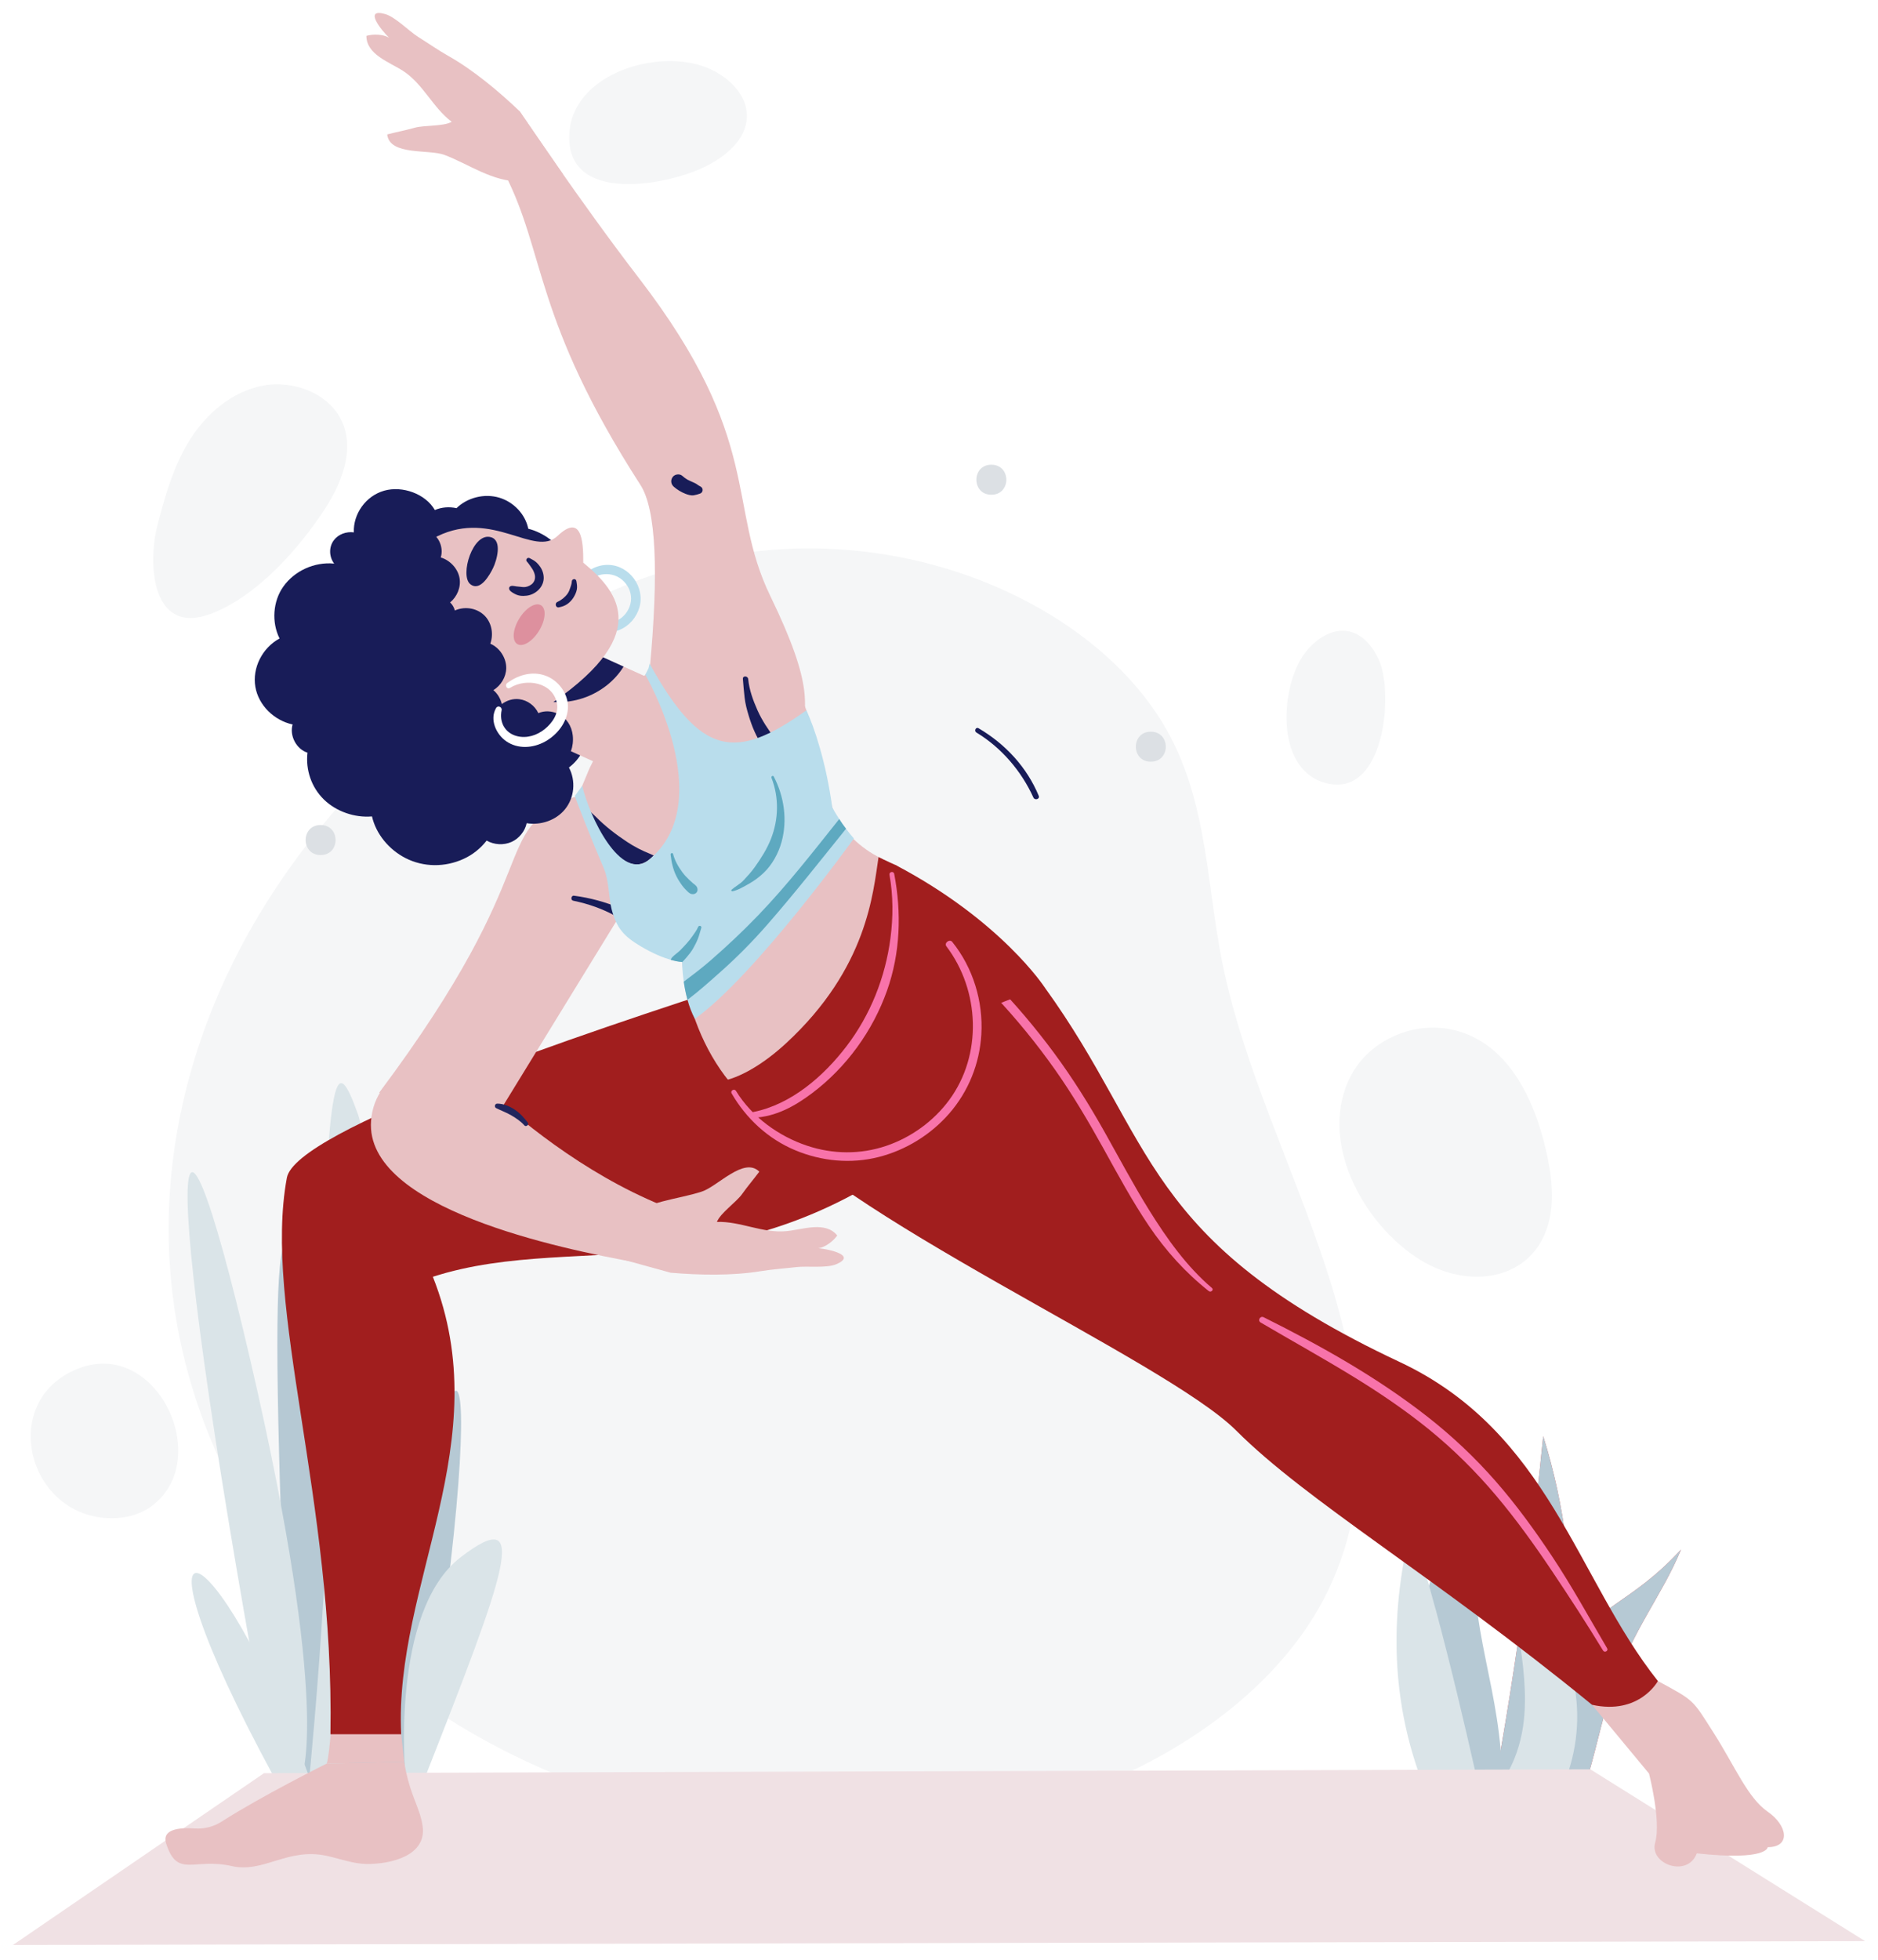 <svg width="579" height="604" viewBox="0 0 579 604" fill="none" xmlns="http://www.w3.org/2000/svg">
<g filter="url(#filter0_d_576_411)">
<path d="M55.343 408.101C63.884 450.167 88.837 490.877 129.666 519.932C170.495 548.987 227.793 565.396 283.215 559.97C338.636 554.544 390.381 525.883 409.57 485.917C424.545 454.718 419.605 420.003 409.148 387.739C398.692 355.475 382.97 324.159 376.573 291.297C372.188 268.733 372.13 245.322 361.368 224.041C345.933 193.513 307.689 170.394 265.175 165.843C190.813 157.894 134.319 207.676 98.719 251.142C60.82 297.423 44.369 354.075 55.343 408.101Z" fill="#F5F6F7"/>
<path d="M425.086 199.29C423.29 195.377 420.289 191.558 415.988 190.593C410.598 189.407 405.303 193.152 402.111 197.51C394.962 207.226 392.86 232.333 408.017 237.099C426.807 243.014 429.865 209.73 425.086 199.29Z" fill="#F5F6F7"/>
<path d="M478.187 369.011C478.989 362.818 478.015 356.514 476.619 350.413C473.083 334.893 464.73 316.35 446.667 313.105C434.931 310.991 422.201 316.925 416.677 327.16C405.935 347.057 420.06 373.258 437.875 384.253C454.313 394.415 475.511 389.853 478.187 369.011Z" fill="#F5F6F7"/>
<path d="M100.068 152.99C105.325 144.942 109.358 134.818 105.516 126.066C101.693 117.369 90.683 113.049 81.107 114.829C71.55 116.627 63.617 123.451 58.552 131.517C53.487 139.583 50.868 148.836 48.517 157.996C45.516 169.678 46.682 191.892 64.802 185.235C79.043 179.988 92.174 165.079 100.068 152.99Z" fill="#F5F6F7"/>
<path d="M46.491 460.336C43.012 462.821 38.616 463.896 34.296 463.859C8.416 463.655 -0.683 427.794 23.822 417.873C48.441 407.916 66.236 446.225 46.491 460.318V460.336Z" fill="#F5F6F7"/>
<path d="M216.837 47.629C223.47 44.495 230.122 39.118 230.274 31.961C230.427 25.174 224.521 19.537 218.08 16.904C202.96 10.711 176.296 18.61 175.512 37.468C174.633 58.81 204.891 53.266 216.818 47.629H216.837Z" fill="#F5F6F7"/>
<path d="M110.388 543.591C110.388 543.591 117.88 360.482 110.388 339.454C102.895 318.445 101.194 326.845 98.346 414.237C95.498 501.629 95.326 543.591 95.326 543.591H110.388Z" fill="#DAE4E8"/>
<path d="M129.311 543.59C152.783 406.763 140.932 364.486 119.104 543.59H129.311Z" fill="#B6C9D4"/>
<path d="M89.802 543.592C82.366 374.001 84.144 349.376 98.69 405.282C106.297 434.543 95.383 543.592 95.383 543.592H89.802Z" fill="#B6C9D4"/>
<path d="M120.861 543.589C142.231 377.929 125.315 361.314 123.652 363.335C121.416 366.043 106.545 543.589 106.545 543.589H120.861Z" fill="#B6C9D4"/>
<path d="M84.449 543.591C48.266 350.339 52.089 307.024 77.224 415.35C102.359 523.695 92.955 543.591 92.955 543.591H84.468H84.449Z" fill="#DAE4E8"/>
<path d="M84.45 543.591C36.645 455.55 65.832 464.135 95.345 543.591H84.45Z" fill="#DAE4E8"/>
<path d="M131.088 543.59C155.688 481.008 164.002 459.053 142.078 475.853C120.154 492.634 125.009 543.59 125.009 543.59H131.088Z" fill="#DAE4E8"/>
<path d="M484.074 504.909C484.016 506.356 483.921 507.783 483.806 509.211C483.003 520.17 481.245 531.055 478.549 541.717H461.576C461.958 539.64 462.321 537.563 462.666 535.468C464.692 523.693 466.565 511.9 468.285 500.07C469.203 493.71 470.082 487.368 470.923 481.008C472.758 466.878 474.383 452.73 475.778 438.582C482.487 459.999 485.259 482.547 484.093 504.891L484.074 504.909Z" fill="#E05C5C"/>
<path d="M443.341 541.736C440.054 525.363 436.135 508.156 438.907 491.69C441.2 478.079 449.267 465.044 455.593 452.676C450.471 491.671 460.296 507.785 462.685 535.488C462.857 537.583 462.991 539.66 463.01 541.736H443.341Z" fill="#B6C9D4"/>
<path d="M518.25 473.57C512.305 487.922 503.876 497.249 496.861 517.034C494.529 523.58 492.503 533.111 490.056 541.715H473.771C474.842 535.614 476.313 529.81 476.906 526.918C478.684 518.147 480.71 511.805 483.022 506.947C483.367 506.224 483.711 505.538 484.074 504.907C491.796 490.722 502.672 490.463 518.231 473.57H518.25Z" fill="#E05C5C"/>
<path d="M483.615 541.734H465.132C467.712 536.95 469.222 531.554 469.815 526.176C470.751 517.498 469.585 508.765 468.286 500.087C468.095 498.882 467.903 497.676 467.731 496.471C466.26 486.625 464.979 476.556 466.833 466.766C467.483 471.828 469.012 476.501 470.923 481.025C474.613 489.703 479.735 497.806 483.042 506.948C483.31 507.708 483.577 508.45 483.806 509.21C483.94 509.636 484.093 510.1 484.208 510.545C487.19 520.688 486.884 531.665 483.615 541.734Z" fill="#E47272"/>
<path d="M442.615 491.911C447.145 508.692 451.675 527.92 454.791 541.735H437.206C430 520.874 427.763 496.194 434.989 466.785C437.359 473.312 439.977 482.213 442.596 491.911H442.615Z" fill="#DAE4E8"/>
<path d="M484.074 504.909C484.016 506.356 483.921 507.783 483.806 509.211C483.003 520.17 481.245 531.055 478.549 541.717H461.576C461.958 539.64 462.321 537.563 462.666 535.468C464.692 523.693 466.565 511.9 468.285 500.07C469.203 493.71 470.082 487.368 470.923 481.008C472.758 466.878 474.383 452.73 475.778 438.582C482.487 459.999 485.259 482.547 484.093 504.891L484.074 504.909Z" fill="#B6C9D4"/>
<path d="M518.25 473.57C512.305 487.922 503.876 497.249 496.861 517.034C494.529 523.58 492.503 533.111 490.056 541.715H473.771C474.842 535.614 476.313 529.81 476.906 526.918C478.684 518.147 480.71 511.805 483.022 506.947C483.367 506.224 483.711 505.538 484.074 504.907C491.796 490.722 502.672 490.463 518.231 473.57H518.25Z" fill="#B6C9D4"/>
<path d="M483.615 541.734H465.132C467.712 536.95 469.222 531.554 469.815 526.176C470.751 517.498 469.585 508.765 468.286 500.087C468.095 498.882 467.903 497.676 467.731 496.471C466.26 486.625 464.979 476.556 466.833 466.766C467.483 471.828 469.012 476.501 470.923 481.025C474.613 489.703 479.735 497.806 483.042 506.948C483.31 507.708 483.577 508.45 483.806 509.21C483.94 509.636 484.093 510.1 484.208 510.545C487.19 520.688 486.884 531.665 483.615 541.734Z" fill="#DAE4E8"/>
<path d="M4 595.38L575 594.193L490.324 541.254L81.394 542.441L4 595.38Z" fill="#F0E1E4"/>
<path d="M320.245 241.233C316.594 232.444 310.018 225.323 301.704 220.428C300.863 219.927 300.213 221.244 301.035 221.745C308.795 226.436 314.931 233.686 318.601 241.771C319.04 242.753 320.665 242.253 320.245 241.252V241.233Z" fill="#181C58"/>
<path d="M354.804 221.484C360.959 221.484 360.959 230.737 354.804 230.737C348.649 230.737 348.649 221.484 354.804 221.484Z" fill="#DCE0E4"/>
<path d="M150.204 156.031C156.359 156.031 156.359 165.284 150.204 165.284C144.049 165.284 144.049 156.031 150.204 156.031Z" fill="#DCE0E4"/>
<path d="M305.642 139.211C311.797 139.211 311.797 148.464 305.642 148.464C299.487 148.464 299.487 139.211 305.642 139.211Z" fill="#DCE0E4"/>
<path d="M151.142 310.047C157.297 310.047 157.297 319.3 151.142 319.3C144.987 319.3 144.987 310.047 151.142 310.047Z" fill="#DCE0E4"/>
<path d="M98.845 250.246C105 250.246 105 259.499 98.845 259.499C92.69 259.499 92.69 250.246 98.845 250.246Z" fill="#DCE0E4"/>
<path d="M100.728 539.476C100.728 539.476 80.733 549.414 68.328 557.365C65.866 558.944 62.967 559.682 60.049 559.478C55.09 559.134 49.816 559.749 51.234 564.152C54.694 574.902 59.733 568.425 71.396 571.061C81.348 573.31 88.632 565.32 100.67 567.902C104.65 568.756 108.948 570.377 112.961 570.424C120.494 570.512 131.574 567.87 130.304 558.808C129.457 552.77 126.255 549.282 124.622 538.908L100.728 539.476Z" fill="#E8C1C3"/>
<path d="M124.621 538.906C123.961 533.303 123.179 525.623 123.179 525.623L102.548 521.016C102.548 521.016 101.842 536.169 100.729 539.474L124.621 538.906Z" fill="#E8C1C3"/>
<path d="M231.815 297.657C178.183 314.895 91.174 344.216 88.441 358.958C81.017 399.018 103.122 458.011 101.877 530.445H123.681C121.426 484.037 153.626 440.336 133.453 389.462C179.921 374.55 231.057 397.861 295.999 340.848L231.815 297.657Z" fill="#A11E1E"/>
<path d="M511.143 514.046C522.55 520.226 521.711 519.615 528.366 530.073C535.02 540.531 538.824 550.036 545.002 554.315C551.182 558.593 552.133 565.247 545.002 565.247C545.002 565.247 545.002 569.525 523.137 567.149C520.284 574.754 508.401 570.476 510.302 563.822C512.204 557.167 508.401 542.552 508.401 542.552L490.823 521.362L511.143 514.046Z" fill="#E8C1C3"/>
<path d="M232.88 338.533C256.384 370.19 359.162 414.892 381.106 436.835C403.05 458.779 442.061 481.535 490.825 521.36C505.455 524.61 511.143 514.046 511.143 514.046C485.949 482.35 477.676 437.383 431.495 415.706C351.847 378.32 356.373 347.65 322.103 300.321C264.888 276.728 232.88 338.533 232.88 338.533Z" fill="#A11E1E"/>
<path d="M389.592 401.934C407.151 410.694 424.39 420.33 439.898 432.434C447.56 438.414 454.634 445.072 461.042 452.382C467.428 459.667 473.115 467.496 478.476 475.556C484.591 484.749 489.889 494.441 495.486 503.95C495.955 504.746 494.718 505.447 494.24 504.658C489.213 496.397 483.946 488.285 478.56 480.256C473.186 472.245 467.566 464.397 461.347 457.012C455.135 449.636 448.303 442.83 440.832 436.731C433.333 430.611 425.291 425.18 417.039 420.13C407.7 414.415 398.111 409.102 388.671 403.557C387.628 402.943 388.523 401.4 389.592 401.934Z" fill="#F873AA"/>
<path d="M284.098 278.596C299.623 290.644 313.418 304.831 325.081 320.646C330.769 328.357 335.838 336.467 340.534 344.816C345.085 352.907 349.431 361.12 354.338 369.005C359.717 377.646 365.835 386.281 373.635 392.911C374.309 393.484 373.345 394.405 372.673 393.873C365.454 388.156 359.392 381.429 354.237 373.805C349.04 366.117 344.641 357.942 340.144 349.836C335.535 341.528 330.721 333.364 325.238 325.598C319.568 317.567 313.322 309.943 306.584 302.784C299.025 294.754 290.841 287.326 282.129 280.565C280.715 279.471 282.699 277.511 284.098 278.596Z" fill="#F873AA"/>
<path d="M176.648 241.759C176.646 241.763 176.646 241.769 176.644 241.772C150.179 252.892 169.95 261.816 116.901 332.736L147.431 349.268L192.251 276.254C208.646 252.113 188.32 238.897 176.648 241.759Z" fill="#E8C1C3"/>
<path d="M187.543 170.081C183.998 170.012 180.612 171.833 178.763 174.852C178.167 175.825 179.65 177.019 180.398 176.096C183.374 172.42 188.987 171.71 192.378 175.205C193.955 176.83 194.831 179.104 194.508 181.372C194.192 183.586 192.838 185.691 190.927 186.857C189.765 187.565 188.449 187.911 187.089 187.858C185.627 187.804 184.565 187.051 183.239 186.581C182.202 186.212 181.236 187.556 181.801 188.452C182.701 189.885 184.539 190.522 186.144 190.735C187.769 190.95 189.415 190.748 190.94 190.141C193.964 188.936 196.257 186.257 197.144 183.137C198.915 176.911 194.043 170.208 187.543 170.081Z" fill="#B9DDEC"/>
<path d="M176.504 211.564C176.908 211.222 177.244 210.8 177.462 210.318C178.049 209.021 177.776 207.553 177.36 206.251C177.102 205.444 176.698 204.543 176.676 203.678C181.092 201.575 183.768 196.603 183.164 191.933C182.615 187.683 179.516 184.042 175.434 182.452C177.234 177.669 176.926 172.293 174.412 167.766C172.017 163.454 167.774 160.205 162.866 158.937C161.981 154.528 158.416 150.713 153.955 149.374C149.356 147.993 144.104 149.323 140.738 152.602C138.503 152.112 136.155 152.286 134.07 153.177C131.174 148.176 124.103 145.634 118.482 147.208C112.73 148.821 108.857 154.422 109.094 160.06C106.776 159.755 104.328 160.607 102.918 162.496C101.315 164.641 101.457 167.622 103.038 169.701C103.006 169.698 102.985 169.679 102.952 169.677C96.869 169.117 90.771 171.941 87.343 176.778C84.124 181.318 83.689 187.778 86.19 192.757C80.858 195.654 77.733 201.829 78.727 207.657C79.693 213.32 84.458 218.005 90.211 219.261C89.226 222.666 91.283 226.812 94.799 227.959C94.199 233.197 95.97 238.595 99.864 242.389C103.633 246.064 109.311 248.061 114.688 247.596C115.919 253.017 119.928 257.82 124.985 260.417C130.597 263.298 137.224 263.301 142.944 260.68C145.774 259.384 148.171 257.432 150.041 255.044C152.33 256.359 155.272 256.533 157.708 255.453C160.012 254.431 161.878 252.13 162.369 249.688C166.724 250.39 171.411 248.801 174.167 245.425C177.137 241.785 177.567 236.607 175.407 232.516C178.964 229.861 181.18 225.594 181.062 221.247C180.965 217.564 179.239 214.078 176.504 211.564Z" fill="#181C58"/>
<path d="M227.618 274.751C224.163 304.542 223.319 317.208 223.319 317.208C223.319 317.208 233.876 332.406 248.861 340.848C289.174 308.764 322.103 300.321 322.103 300.321C322.103 300.321 308.787 279.786 276.185 262.614L227.618 274.751Z" fill="#A11E1E"/>
<path d="M176.712 273.565C175.852 273.388 176.08 271.917 176.964 272.031C181.9 272.668 186.736 273.993 191.325 275.925C193.594 276.879 195.808 277.972 197.917 279.244C199.892 280.436 202.935 281.823 203.092 284.399C203.147 285.301 202.261 285.83 201.493 285.897C200.219 286.005 199.296 285.167 198.401 284.373C197.501 283.573 196.572 282.813 195.61 282.092C193.806 280.739 191.922 279.499 189.957 278.393C185.827 276.069 181.349 274.518 176.712 273.565Z" fill="#181C58"/>
<path d="M246.525 224.282C248.627 214.032 251.149 207.816 237.508 179.702C223.866 151.588 235.649 131.936 196.946 81.656C179.187 58.585 160.125 30.157 160.125 30.157L155.517 49.342C168.288 74.037 164.422 94.199 197.442 145.43C202.33 153.013 203.096 172.431 200.316 202.178L246.525 224.282Z" fill="#E8C1C3"/>
<path d="M160.195 30.269C153.725 24.089 145.955 17.609 138.279 13.269C135.107 11.475 132.049 9.336 128.962 7.403C126.078 5.596 121.893 1.219 118.736 0.328C111.975 -1.578 117.598 5.348 119.943 7.619C118.159 6.528 114.994 6.454 112.961 7.051C112.963 12.834 120.075 15.135 124.262 17.848C130.481 21.879 133.448 29.195 139.264 33.535C136.771 34.998 130.756 34.54 127.851 35.368C124.996 36.18 122.117 36.707 119.377 37.424C120.105 44.04 132.189 41.925 136.999 43.728C144.562 46.562 151.893 52.099 160.619 51.907C164.305 51.826 170.78 52.023 173.571 49.676L160.195 30.269Z" fill="#E8C1C3"/>
<path d="M215.88 148.094C216.328 147.928 216.622 147.474 216.629 147.009C216.637 146.514 216.354 146.121 215.919 145.901C215.757 145.819 215.6 145.731 215.443 145.641C215.43 145.632 215.417 145.624 215.402 145.615C215.331 145.568 215.258 145.522 215.189 145.473C215.045 145.374 214.908 145.267 214.763 145.172C214.453 144.965 214.157 144.845 213.829 144.692C213.18 144.388 212.525 144.124 211.893 143.788C211.361 143.45 210.849 143.087 210.384 142.661C209.562 141.908 208.037 142.112 207.393 142.998C206.687 143.967 206.832 145.2 207.729 145.989C208.77 146.902 210.005 147.653 211.294 148.161C212.069 148.468 213.046 148.765 213.896 148.63C214.569 148.522 215.243 148.331 215.88 148.094Z" fill="#181C58"/>
<path d="M245.397 316.847C267.629 324.606 260.388 269.084 260.388 269.084C260.388 269.084 259.947 265.003 258.984 258.719C258.984 258.719 258.971 258.622 258.947 258.429C257.26 247.392 253.995 229.764 248.769 215.315C246.23 208.261 243.202 201.976 239.679 197.577C235.225 192.023 219.226 177.75 219.226 177.75L200.312 202.18L199.079 203.759L191.025 214.161L181.718 232.841L179.308 238.613L179.207 238.836L178.583 240.323L172.973 253.716C177.735 260.832 183.571 267.677 189.824 274.045C201.33 285.766 214.294 295.92 224.787 303.389C236.665 311.826 245.397 316.847 245.397 316.847Z" fill="#E8C1C3"/>
<path d="M278.236 338.808C309.093 317.892 273.995 262.005 273.995 262.005C273.995 262.005 272.684 261.054 270.864 260.116C266.536 257.863 258.768 252.586 255.794 242.559L210.301 292.535C211.831 306.968 217.165 319.777 224.795 329.228C238.139 345.842 258.6 352.145 278.236 338.808Z" fill="#E8C1C3"/>
<path d="M200.273 260.813C200.714 260.441 201.149 260.049 201.551 259.655C201.224 259.49 200.897 259.326 200.555 259.188C197.874 258.1 195.743 257.045 193.284 255.416C189.757 253.062 186.673 250.712 183.693 247.696C183.078 247.071 182.129 246.295 181.307 245.455C185.367 255.115 193.28 266.685 200.273 260.813Z" fill="#181C58"/>
<path d="M235.103 225.855C233.112 223.033 231.819 219.801 230.821 216.52C230.267 214.697 229.783 212.881 229.572 210.983C229.359 209.068 229.176 207.136 229.037 205.216C228.961 204.158 230.575 204.241 230.674 205.27C230.999 208.64 232.195 211.88 233.57 214.96C234.939 218.026 236.895 220.899 238.885 223.589C239.794 224.819 241.681 227.287 239.686 228.51C237.76 229.693 236.022 227.159 235.103 225.855Z" fill="#181C58"/>
<path d="M281.283 341.076C329.344 303.475 276.187 262.614 276.187 262.614C276.187 262.614 272.686 261.054 270.866 260.118C269.155 271.097 267.496 294.289 242.344 317.511C235.763 323.588 228.124 328.387 221.697 329.327C235.04 345.939 259.904 357.804 281.283 341.076Z" fill="#A11E1E"/>
<path d="M232.305 338.677C243.981 336.333 253.976 327.608 261.009 318.389C268.379 308.728 272.949 297.188 274.529 285.157C275.387 278.63 275.389 272.069 274.238 265.579C274.072 264.645 275.508 264.357 275.688 265.293C277.991 277.292 277.584 289.688 273.485 301.259C269.084 313.686 260.936 324.946 250.389 332.875C245.027 336.906 239.239 340.112 232.411 340.456C231.38 340.51 231.339 338.872 232.305 338.677Z" fill="#F873AA"/>
<path d="M180.801 248.814C180.349 247.398 179.949 246.103 179.618 244.956C179.629 245.229 179.663 245.464 179.713 245.673C179.968 246.828 180.283 247.767 180.801 248.814Z" fill="#E5C698"/>
<path d="M163.781 188.535L167.11 190.048L197.721 203.891L208.429 208.737L192.413 234.922L147.758 214.731L163.781 188.535Z" fill="#E8C1C3"/>
<path d="M167.111 190.048L192.253 201.42C187.095 209.853 174.675 216.059 160.805 209.892C158.026 206.548 163.499 192.342 167.111 190.048Z" fill="#181C58"/>
<path d="M134.849 161.254C152.001 152.912 164.768 167.902 171.906 161.149C179.045 154.395 179.893 162.115 179.822 169.399C191.175 178.714 201.541 192.118 167.503 214.448C138.501 233.474 118.177 217.65 115.154 199.886C112.32 183.253 121.62 167.688 134.849 161.254Z" fill="#E8C1C3"/>
<path d="M166.799 182.527C168.487 183.56 168.22 187.074 166.201 190.375C164.181 193.676 161.175 195.516 159.487 194.483C157.798 193.45 158.065 189.936 160.084 186.635C162.104 183.332 165.11 181.494 166.799 182.527Z" fill="#DD909E"/>
<path d="M151.463 161.582C154.91 162.685 153.118 168.76 152.027 171.017C151.022 173.096 148.076 178.452 145.003 176.027C141.666 173.395 145.78 159.767 151.463 161.582Z" fill="#181C58"/>
<path d="M156.957 177.299C156.977 176.517 157.893 176.475 158.474 176.591C159.034 176.702 159.559 176.748 160.129 176.801C160.695 176.853 161.304 176.978 161.936 176.903C162.767 176.806 163.774 176.309 164.299 175.678C164.394 175.564 164.478 175.437 164.555 175.31C164.68 175.108 164.684 175.11 164.743 174.959C164.779 174.865 164.811 174.77 164.839 174.675C164.908 174.439 164.904 174.448 164.925 174.286C165.003 173.643 164.941 173.234 164.719 172.565C164.661 172.393 164.56 172.147 164.439 171.902C164.271 171.566 164.075 171.241 163.852 170.936C163.396 170.309 162.976 169.625 162.446 169.061C161.907 168.489 162.625 167.617 163.299 168.005C163.867 168.332 164.456 168.588 164.979 168.986C165.612 169.466 166.13 170.073 166.578 170.725C167.293 171.766 167.699 173.115 167.622 174.379C167.456 177.122 165.001 179.25 162.367 179.575C161.695 179.657 161.031 179.672 160.359 179.579C159.57 179.47 158.9 179.149 158.216 178.747C157.715 178.452 156.94 177.97 156.957 177.299Z" fill="#181C58"/>
<path d="M171.85 181.494C173.07 180.954 174.24 180.014 175.004 178.919C175.387 178.37 175.615 177.755 175.82 177.124C176.016 176.522 176.278 175.891 176.28 175.25C176.282 174.348 177.543 174.142 177.703 175.076C177.849 175.921 178.004 176.773 177.849 177.63C177.683 178.549 177.261 179.427 176.764 180.208C176.284 180.963 175.648 181.622 174.92 182.138C174.135 182.695 173.225 182.992 172.287 183.169C171.295 183.358 170.976 181.88 171.85 181.494Z" fill="#181C58"/>
<path d="M214.232 309.972C232.802 296.729 263.253 254.407 263.253 254.407C262.351 253.372 261.546 252.354 260.84 251.394C260.008 250.314 259.313 249.298 258.744 248.399C257.307 246.226 256.575 244.767 256.575 244.767C254.751 231.208 251.095 220.214 248.616 214.9C226.755 230.477 216.136 229.19 200.284 200.532L199.942 201.941L198.952 203.927C198.952 203.927 221.613 242.938 200.279 260.811C191.382 268.252 181.589 247.336 179.51 238.141L177.227 241.287C177.541 242.423 181.92 253.688 186.206 263.726C187.754 267.327 187.728 273.091 188.556 276.186C190.112 282.077 192.35 284.537 197.564 287.638C201.491 289.974 204.624 291.167 206.789 291.789C209.027 292.434 210.229 292.445 210.229 292.445L210.305 292.535C210.305 292.535 210.322 295.091 210.81 298.528C211.058 300.237 211.415 302.167 211.962 304.106C212.502 306.128 213.246 308.14 214.232 309.972Z" fill="#B9DDEC"/>
<path d="M210.223 292.441L210.311 292.531C210.802 292.049 211.248 291.52 211.68 291.02C212.429 290.144 213.161 289.237 213.726 288.229C214.279 287.267 214.787 286.261 215.198 285.212C215.609 284.163 215.855 283.031 216.212 281.952C216.423 281.314 215.478 281.057 215.235 281.656C214.8 282.689 214.146 283.554 213.503 284.461C212.945 285.258 212.354 286.019 211.701 286.74C211.017 287.48 210.367 288.221 209.66 288.911C208.889 289.648 207.951 290.25 207.23 291.02C207.011 291.261 206.866 291.528 206.789 291.801C209.016 292.434 210.223 292.441 210.223 292.441Z" fill="#5EA9C0"/>
<path d="M225.55 270.189C226.747 269.123 228.141 268.463 229.264 267.268C230.489 265.964 231.683 264.658 232.72 263.193C234.672 260.436 236.458 257.658 237.697 254.5C240.06 248.479 240.215 241.75 237.857 235.712C237.674 235.245 238.317 234.847 238.563 235.322C241.771 241.487 242.814 248.745 240.959 255.483C240.002 258.96 238.067 262.509 235.438 264.996C234.05 266.307 232.505 267.469 230.833 268.394C229.331 269.226 227.5 270.345 225.815 270.671C225.55 270.724 225.329 270.386 225.55 270.189Z" fill="#5EA9C0"/>
<path d="M211.574 270.331C211.17 269.926 210.778 269.508 210.434 269.05C209.715 268.092 209.07 267.086 208.538 266.012C207.495 263.905 207.011 261.689 206.755 259.365C206.701 258.879 207.387 258.68 207.518 259.182C208.037 261.202 209.121 263.113 210.363 264.779C210.987 265.618 211.699 266.393 212.463 267.105C212.838 267.454 213.206 267.811 213.595 268.144C214.045 268.531 214.656 268.863 214.921 269.489C215.429 270.686 214.529 271.74 213.277 271.525C212.577 271.404 212.056 270.815 211.574 270.331Z" fill="#5EA9C0"/>
<path d="M211.961 304.106C215.546 301.405 218.923 298.358 222.187 295.46C227.226 290.992 231.963 286.187 236.397 281.13C244.833 271.497 252.784 261.372 260.838 251.395C260.007 250.316 259.312 249.299 258.742 248.401C250.722 258.463 242.81 268.635 233.906 277.916C229.137 282.878 224.121 287.601 218.927 292.107C216.314 294.371 213.564 296.464 210.806 298.53C211.056 300.239 211.411 302.169 211.961 304.106Z" fill="#5EA9C0"/>
<path d="M196.316 385.074C172.816 380.863 112.446 368.38 114.398 341.437C114.431 340.971 114.48 340.512 114.542 340.06C116.658 324.585 135.886 318.361 147.211 329.118C159.279 340.579 179.734 357.494 204.091 367.455L196.316 385.074Z" fill="#E8C1C3"/>
<path d="M153.282 336.103C155.171 336.086 157.116 336.923 158.674 337.941C160.296 338.999 161.549 340.437 162.728 341.954C163.202 342.565 162.186 343.404 161.671 342.815C160.533 341.515 159.1 340.588 157.622 339.716C156.126 338.832 154.504 338.266 152.959 337.487C152.313 337.162 152.559 336.109 153.282 336.103Z" fill="#21255D"/>
<path d="M206.759 388.214C215.672 388.98 225.789 389.167 234.492 387.745C238.089 387.157 241.812 386.91 245.429 386.484C248.81 386.086 254.813 386.878 257.832 385.595C264.296 382.847 255.575 380.969 252.324 380.667C254.398 380.399 256.913 378.477 258.123 376.738C254.501 372.232 247.516 374.89 242.552 375.396C235.18 376.147 228.284 372.303 221.032 372.561C222.06 369.859 227.035 366.448 228.781 363.984C230.496 361.563 232.413 359.347 234.1 357.073C229.389 352.373 221.294 361.587 216.414 363.195C208.743 365.721 199.561 365.994 192.877 371.61C190.054 373.98 185.963 378.701 185.256 382.279L206.759 388.214Z" fill="#E8C1C3"/>
<path d="M293.571 286.254C292.775 285.266 291.004 286.598 291.777 287.62C302.123 301.297 302.91 321.09 292.62 335.027C287.809 341.543 280.854 346.557 273.185 349.137C265.268 351.803 256.808 351.725 248.891 349.096C240.056 346.163 231.81 340.185 226.914 332.198C226.394 331.352 225.072 332.097 225.57 332.961C230.05 340.715 236.828 346.976 245.123 350.454C253.272 353.871 262.314 354.738 270.908 352.556C279.281 350.43 287.01 345.653 292.674 339.131C298.587 332.322 302.017 323.801 302.551 314.804C303.156 304.594 300.005 294.231 293.571 286.254Z" fill="#F873AA"/>
<path d="M176.584 222.639C176.271 219.771 174.677 217.195 172.017 215.965C170.046 215.054 167.884 214.951 165.977 215.764C164.869 213.469 162.665 211.784 160.077 211.469C158.168 211.237 156.238 211.837 154.719 212.98C154.319 211.315 153.426 209.785 152.117 208.681C154.416 207.254 156.019 204.689 156.074 201.943C156.135 198.78 154.065 195.613 151.162 194.369C152.268 191.315 151.558 187.612 149.072 185.413C146.637 183.261 143.108 182.855 140.233 184.139C139.996 183.182 139.477 182.325 138.767 181.65C140.937 179.874 142.159 176.965 141.681 174.163C141.182 171.233 138.752 168.646 135.888 167.792C136.958 164.42 134.914 160.273 131.32 159.477C130.593 159.316 130.109 159.824 130.018 160.387C120.174 166.221 112.214 175.155 107.979 185.818C103.818 196.293 103.316 208.375 107.645 218.876C111.883 229.157 120.914 236.988 131.35 240.564C142.705 244.455 155.562 242.963 166.089 237.369C171.606 234.438 177.343 229.56 176.584 222.639Z" fill="#181C58"/>
<path d="M169.289 204.704C164.974 202.533 160.111 203.717 156.387 206.492C155.526 207.132 156.277 208.59 157.236 207.986C162.201 204.863 170.485 206.228 171.716 212.78C172.301 215.892 170.272 218.801 167.966 220.669C165.56 222.62 162.375 223.651 159.317 222.836C155.644 221.857 153.893 218.521 154.652 214.885C154.863 213.877 153.488 213.251 152.946 214.19C150.902 217.731 152.933 222.242 156.047 224.417C159.649 226.93 164.37 226.584 168.082 224.518C171.776 222.461 174.798 218.683 175.09 214.364C175.361 210.389 172.786 206.464 169.289 204.704Z" fill="white"/>
</g>
<defs>
<filter id="filter0_d_576_411" x="0" y="0" width="579" height="603.38" filterUnits="userSpaceOnUse" color-interpolation-filters="sRGB">
<feFlood flood-opacity="0" result="BackgroundImageFix"/>
<feColorMatrix in="SourceAlpha" type="matrix" values="0 0 0 0 0 0 0 0 0 0 0 0 0 0 0 0 0 0 127 0" result="hardAlpha"/>
<feOffset dy="4"/>
<feGaussianBlur stdDeviation="2"/>
<feComposite in2="hardAlpha" operator="out"/>
<feColorMatrix type="matrix" values="0 0 0 0 0 0 0 0 0 0 0 0 0 0 0 0 0 0 0.25 0"/>
<feBlend mode="normal" in2="BackgroundImageFix" result="effect1_dropShadow_576_411"/>
<feBlend mode="normal" in="SourceGraphic" in2="effect1_dropShadow_576_411" result="shape"/>
</filter>
</defs>
</svg>
